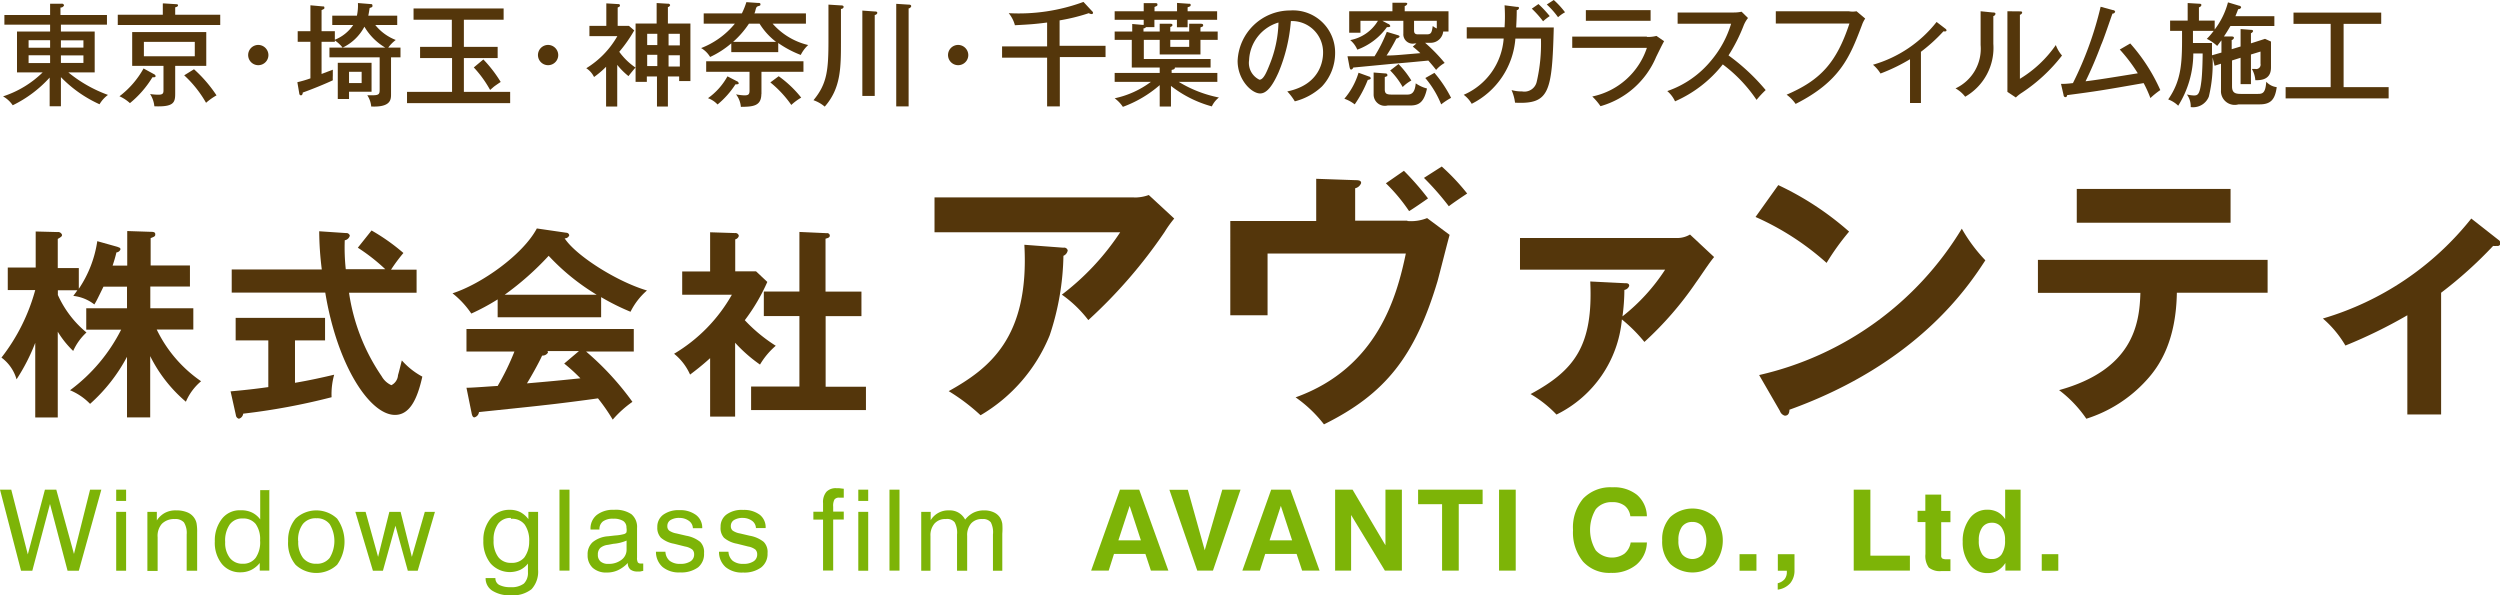 <svg xmlns="http://www.w3.org/2000/svg" viewBox="0 0 222.04 52.86"><defs><style>.a{fill:#54360b;}.b{fill:#7db407;}</style></defs><title>logo_out</title><path class="a" d="M13.35,37.07H11.28V31.69A15,15,0,0,1,8,35.87a5.3,5.3,0,0,0-1.78-1.21,15.21,15.21,0,0,0,4.54-5.38H7.66V27.38h3.62V25.46H9.19c-0.54,1.1-.59,1.22-0.81,1.58a3.7,3.7,0,0,0-1.87-.76c0.2-.27.27-0.36,0.36-0.5H5.14V26.2a9.24,9.24,0,0,0,2.54,3.33A5,5,0,0,0,6.5,31.17a8.42,8.42,0,0,1-1.37-1.71v7.62h-2V30.45a17.16,17.16,0,0,1-1.66,3.24A3.64,3.64,0,0,0,.13,31.76a17,17,0,0,0,3-6H0.69v-2H3.17V20.56L5.1,20.61a0.37,0.37,0,0,1,.41.25c0,0.13-.07.18-0.38,0.36v2.59H7v1.84a10.19,10.19,0,0,0,1.64-4.23l1.78,0.5C10.61,22,10.7,22,10.7,22.15a0.43,0.43,0,0,1-.36.27A12.14,12.14,0,0,1,10,23.59h1.3V20.52l2.11,0.07c0.27,0,.38.05,0.38,0.22s-0.05.2-.41,0.34v2.43h3.49v1.87H13.35v1.93h3.82v1.89H13.92a11.76,11.76,0,0,0,3.94,4.59,4.87,4.87,0,0,0-1.35,1.82,12.75,12.75,0,0,1-3.17-4.05v5.44Z"/><path class="a" d="M26.2,34c1.31-.22,2.5-0.49,3.48-0.72a6.45,6.45,0,0,0-.23,2,58.2,58.2,0,0,1-7.85,1.46,0.53,0.53,0,0,1-.38.45,0.36,0.36,0,0,1-.27-0.32l-0.47-2.11c1.78-.16,2.7-0.29,3.35-0.38V30.23h-2.9v-2h7.94v2H26.2V34ZM33,20.47a17.8,17.8,0,0,1,2.83,2,14.9,14.9,0,0,0-1.1,1.48H37V26H31a17.6,17.6,0,0,0,2.9,7.42,1.85,1.85,0,0,0,.86.79,1.07,1.07,0,0,0,.59-0.9c0.07-.2.29-1.12,0.34-1.3a6.55,6.55,0,0,0,1.82,1.44c-0.47,2.12-1.17,3.4-2.43,3.4-2.23,0-5.13-4.38-6.19-10.86H20.58V23.93h8a28.43,28.43,0,0,1-.23-3.39l2.38,0.16a0.31,0.31,0,0,1,.34.23,0.56,0.56,0,0,1-.45.41,18.07,18.07,0,0,0,.09,2.57h3.51A16.74,16.74,0,0,0,31.78,22Z"/><path class="a" d="M53.35,28.18H44.2V26.59a19.49,19.49,0,0,1-2.34,1.26,7.91,7.91,0,0,0-1.67-1.8c2.54-.81,6.25-3.42,7.49-5.76l2.61,0.38a0.27,0.27,0,0,1,.27.23,0.42,0.42,0,0,1-.41.27c1,1.53,4.61,3.83,7.31,4.63A6.06,6.06,0,0,0,56,27.69a20.41,20.41,0,0,1-2.61-1.3v1.78ZM41.43,34.44c0.58,0,2.54-.16,2.77-0.16a22,22,0,0,0,1.49-3.06H41.43v-2H56.29v2H52.05a25.11,25.11,0,0,1,4.12,4.47,9.49,9.49,0,0,0-1.75,1.58,16.57,16.57,0,0,0-1.31-1.89c-1.1.16-3.67,0.49-4.83,0.61-0.9.11-4.93,0.52-5.74,0.61a0.54,0.54,0,0,1-.41.47c-0.11,0-.2-0.11-0.25-0.41ZM53,26.18a19.72,19.72,0,0,1-4.27-3.46,25.69,25.69,0,0,1-3.91,3.46H53Zm-1.58,5H48.62a0.24,0.24,0,0,1,.05.13,0.55,0.55,0,0,1-.52.27c-0.27.61-1,1.91-1.35,2.47,2.27-.2,2.52-0.22,4.75-0.45a15.37,15.37,0,0,0-1.44-1.31Z"/><path class="a" d="M65.3,37H63.07V31.81c-0.74.67-1.33,1.12-1.78,1.46a4.92,4.92,0,0,0-1.42-1.85A14.26,14.26,0,0,0,65,26.18H60.59V24.11h2.48V20.63l2.21,0.07a0.3,0.3,0,0,1,.34.25,0.44,0.44,0,0,1-.32.31v2.84h1.85l1,0.94a17,17,0,0,1-2,3.4,14,14,0,0,0,2.75,2.27,6.69,6.69,0,0,0-1.4,1.67,13.14,13.14,0,0,1-2.21-1.94V37Zm2.54-8.93V25.89H71V20.6l2.43,0.11a0.23,0.23,0,0,1,.27.2c0,0.18-.13.22-0.38,0.29v4.7h3.19v2.18H73.33v6.27h3.58v2.07H66.71V34.33H71V28.07H67.84Z"/><path class="a" d="M100.69,17.54a3.66,3.66,0,0,0,1.34-.22l2.26,2.09a10.12,10.12,0,0,0-.86,1.2,43.88,43.88,0,0,1-6.77,7.82,10.67,10.67,0,0,0-2.35-2.26,22.49,22.49,0,0,0,5.18-5.54H83v-3.1h17.74ZM94.45,22a0.32,0.32,0,0,1,.38.24,0.63,0.63,0,0,1-.38.48,23.42,23.42,0,0,1-1.22,7.06,14.6,14.6,0,0,1-6.14,7.1,17.5,17.5,0,0,0-2.83-2.14c3.58-2,7.18-4.73,6.72-13Z"/><path class="a" d="M125,19.63a3.85,3.85,0,0,0,1.75-.26l2,1.49c-0.19.65-.91,3.53-1.08,4.13-2,6.67-4.63,10-10.08,12.7a11.53,11.53,0,0,0-2.52-2.4c7.3-2.62,9-9,9.79-12.77H112.58V28h-3.31V19.63h7.63V15.88L120.36,16c0.41,0,.53.07,0.53,0.26a0.73,0.73,0,0,1-.53.46v2.88H125Zm-0.31-4.46a25.06,25.06,0,0,1,2.14,2.45c-0.26.19-1.44,1-1.68,1.13a15.46,15.46,0,0,0-2.06-2.47Zm3.36-.38a19.24,19.24,0,0,1,2.26,2.4c-0.12.07-1.37,0.91-1.63,1.13a24.6,24.6,0,0,0-2.21-2.52Z"/><path class="a" d="M144.24,25.15c0.26,0,.46,0,0.46.24a0.55,0.55,0,0,1-.43.36,17.48,17.48,0,0,1-.17,2.35,17.07,17.07,0,0,0,3.79-4.15H135V21.14h14a2.24,2.24,0,0,0,1.1-.31l2.14,2c-0.5.6-1.15,1.63-1.61,2.26a30,30,0,0,1-4.58,5.28,13.73,13.73,0,0,0-2-2,10.45,10.45,0,0,1-5.81,8.45A10.27,10.27,0,0,0,135.94,35c3.91-2.11,5.57-4.3,5.3-10Z"/><path class="a" d="M157.94,16.44a26.44,26.44,0,0,1,6.29,4.13,22,22,0,0,0-2,2.78,24,24,0,0,0-6.31-4.08Zm-1.7,16.87a28.4,28.4,0,0,0,18-13,14.24,14.24,0,0,0,2.09,2.81c-1.56,2.4-6.07,9.19-17.4,13.27,0,0.24-.07.53-0.41,0.53a0.64,0.64,0,0,1-.43-0.41Z"/><path class="a" d="M181,26V23.08h20.4V26h-8.06c-0.07,4.18-1.46,6.43-2.71,7.78a12.12,12.12,0,0,1-5.33,3.41,10.83,10.83,0,0,0-2.42-2.54c6.48-1.8,7.15-5.76,7.22-8.64H181Zm17.11-9.22v3H184.45v-3h13.71Z"/><path class="a" d="M216.81,36.81h-3V28a43.51,43.51,0,0,1-5.5,2.69,9.45,9.45,0,0,0-2-2.4,26.33,26.33,0,0,0,13.18-8.88l2.42,1.9a0.36,0.36,0,0,1,.17.29,0.25,0.25,0,0,1-.31.24,1.42,1.42,0,0,1-.34,0A37,37,0,0,1,216.81,26V36.81Z"/><path class="a" d="M5.41,9.44h-1V6.89A10.8,10.8,0,0,1,1.13,9.35,2.53,2.53,0,0,0,.27,8.56,9,9,0,0,0,3.79,6.43H1.51V2.8H4.45V2.19H0.39V1.33H4.45v-1l1,0a0.2,0.2,0,0,1,.24.14,0.32,0.32,0,0,1-.32.2V1.33H9.5V2.19H5.41V2.8h3V6.43H6.07a12,12,0,0,0,3.52,2,2.74,2.74,0,0,0-.75.83A11.15,11.15,0,0,1,5.41,6.85v2.6Zm-1-5.87H2.54V4.24H4.45V3.58Zm0,1.34H2.54V5.6H4.45V4.92Zm1-.68h2V3.58h-2V4.24Zm0,1.36h2V4.92h-2V5.6Z"/><path class="a" d="M14.52,0.3l1.1,0.07c0.06,0,.19,0,0.19.1s-0.1.14-.25,0.18V1.31h4V2.22h-9.1V1.31h4v-1ZM13.7,6.6a0.22,0.22,0,0,1,.12.15c0,0.12-.12.12-0.28,0.11a9,9,0,0,1-2,2.3,3.48,3.48,0,0,0-.93-0.61,7.92,7.92,0,0,0,2.14-2.47Zm1.86,1.72c0,0.79-.13,1.19-1.85,1.12a2.45,2.45,0,0,0-.38-1.09,4.79,4.79,0,0,0,.74.06c0.36,0,.45-0.1.45-0.36V5.85H11.74v-3h6.58v3H15.56V8.32Zm-2.78-4.6V5H17.3V3.72H12.78Zm4.45,2.43a11.92,11.92,0,0,1,2,2.32,5.47,5.47,0,0,0-.93.66,10.07,10.07,0,0,0-1.94-2.44Z"/><path class="a" d="M23.84,4.89a0.9,0.9,0,1,1-.9-0.9A0.91,0.91,0,0,1,23.84,4.89Z"/><path class="a" d="M34.73,5.09V8.37c0,0.45,0,1.17-1.76,1.09a2.14,2.14,0,0,0-.35-1l0.51,0c0.59,0,.59-0.16.59-0.57V5.09H29.26V4.23h1.17a3,3,0,0,0-.69-0.64V3.71H28.56V6.57l1-.38c0,0.3,0,.42,0,0.54a3.5,3.5,0,0,0,0,.4C29,7.4,27.74,7.92,26.89,8.22c0,0.13-.06.25-0.17,0.25a0.17,0.17,0,0,1-.14-0.17l-0.17-1a9.9,9.9,0,0,0,1.16-.34V3.71H26.44V2.77h1.13V0.47l1.1,0.1c0.09,0,.14,0,0.14.11s0,0.1-.25.22V2.77h1.18V3.53a3.57,3.57,0,0,0,1.63-1.31H29.51V1.39H31.7A4.32,4.32,0,0,0,31.79.27L32.9,0.36c0.08,0,.18,0,0.18.13s0,0.14-.25.22c-0.07.44-.09,0.55-0.12,0.68h2.57V2.22H33.33a4.34,4.34,0,0,0,1.82,1.33,3.25,3.25,0,0,0-.67.68h1.09V5.09H34.73ZM31,8.15V8.79H30V5.58h3V8.15H31Zm1.36-5.77a4.27,4.27,0,0,1-1.93,1.85h3.79A5.23,5.23,0,0,1,32.37,2.38Zm-0.24,4H31v1h1.12v-1Z"/><path class="a" d="M41.2,4.16h3v1h-3v3h4.11v1H36.15v-1h4v-3H37.31v-1h2.82V1.75h-3.4v-1h8v1H41.2V4.16Zm1.73,1.12a11.41,11.41,0,0,1,1.54,2c-0.1.06-.55,0.37-0.63,0.44s-0.22.19-.31,0.27a10,10,0,0,0-1.45-2Z"/><path class="a" d="M49.58,4.89a0.9,0.9,0,1,1-.9-0.9A0.91,0.91,0,0,1,49.58,4.89Z"/><path class="a" d="M54.83,9.46h-1V5.93a8.06,8.06,0,0,1-1.07.91,1.92,1.92,0,0,0-.69-0.78,7.93,7.93,0,0,0,2.76-2.85H52.35V2.3h1.5v-2l1,0.06c0.09,0,.21,0,0.21.12A0.12,0.12,0,0,1,55,.6l-0.14.07V2.3h1l0.47,0.4A12.25,12.25,0,0,1,55,4.6,5.83,5.83,0,0,0,56.44,6c-0.14.16-.47,0.56-0.62,0.76a6.12,6.12,0,0,1-1-1V9.46Zm4.52,0h-1V6.79h-0.9V7.27h-1V2.09h1.87V0.27l1,0.06a0.18,0.18,0,0,1,.2.12,0.25,0.25,0,0,1-.2.18V2.09h2V7.2h-1V6.79h-1V9.46ZM58.38,3h-0.9V4h0.9V3Zm0,1.87h-0.9v1h0.9v-1Zm1-.84h1V3h-1V4Zm0,1.88h1v-1h-1v1Z"/><path class="a" d="M68.62,2.1A6.08,6.08,0,0,0,71.78,4a3,3,0,0,0-.66.88,9.17,9.17,0,0,1-2-1.06V4.63H64.95V3.85a8.12,8.12,0,0,1-1.88,1.21,2.23,2.23,0,0,0-.8-0.79,7.25,7.25,0,0,0,3-2.17H62.5V1.19h3.39a6.61,6.61,0,0,0,.4-1l1,0.07c0.17,0,.25,0,0.25.13s-0.08.11-.26,0.18S67.12,1,67,1.19h4.58V2.1h-3Zm-1,6.24c0,1.09-.75,1.14-1.82,1.15a2.08,2.08,0,0,0-.43-1.11,4.6,4.6,0,0,0,.74.09c0.36,0,.46-0.09.46-0.42V6.38H62.72V5.44h8.64V6.38H67.63v2ZM65.44,7.21a0.25,0.25,0,0,1,.17.19c0,0.09-.16.09-0.2,0.09H65.32a7.79,7.79,0,0,1-1.59,1.79,2.17,2.17,0,0,0-.85-0.56,5.83,5.83,0,0,0,1.73-1.94ZM66.52,2.1a8.27,8.27,0,0,1-1.41,1.62h3.82A6,6,0,0,1,67.46,2.1H66.52Zm2.64,4.67a9.86,9.86,0,0,1,2,1.9,4.87,4.87,0,0,0-.88.65,9.72,9.72,0,0,0-1.86-2Z"/><path class="a" d="M74.69,0.48c0.09,0,.24,0,0.24.15a0.23,0.23,0,0,1-.24.16V3.67c0,2.34,0,4.16-1.44,5.8a3.15,3.15,0,0,0-1-.57c1.22-1.47,1.33-2.69,1.33-5.35V0.41Zm3,0.54c0.1,0,.23,0,0.23.14a0.26,0.26,0,0,1-.23.17V8.52h-1.1V0.94Zm3-.61c0.09,0,.24,0,0.24.15a0.29,0.29,0,0,1-.23.19v8.7H79.6V0.34Z"/><path class="a" d="M86,4.89a0.9,0.9,0,1,1-.9-0.9A0.91,0.91,0,0,1,86,4.89Z"/><path class="a" d="M94.13,4.07h4.06v1H94.13V9.45H93V5.12H89v-1h4V2c-1,.13-1.47.17-2.86,0.24a2.81,2.81,0,0,0-.55-1.07,16.6,16.6,0,0,0,6.64-1L97,1a0.2,0.2,0,0,1,.08.15,0.12,0.12,0,0,1-.13.1,0.62,0.62,0,0,1-.25-0.08,16.78,16.78,0,0,1-2.59.64V4.07Z"/><path class="a" d="M103,2.11l0.94,0c0.08,0,.19,0,0.19.11s-0.05.11-.19,0.18V2.8h1.68V2.11l1,0c0.1,0,.24,0,0.24.13s-0.05.11-.24,0.2V2.8h1.53V3.54h-1.53v1.3H103V3.54h-1.41v1.7h5.93V6h-3.17c0,0.14-.1.17-0.29,0.21V6.48h4.06V7.27h-3.43a10.9,10.9,0,0,0,3.57,1.39,2.17,2.17,0,0,0-.63.79A10.26,10.26,0,0,1,104,7.63V9.46h-1V7.56a10.39,10.39,0,0,1-3.27,1.93A3.06,3.06,0,0,0,99,8.73a8.24,8.24,0,0,0,3.22-1.46H99V6.48h4V6h-2.48V3.54H99V2.8h1.56V2.13l0.91,0.08,0.11,0V1.76H99V1h2.58V0.28l1,0c0.15,0,.22,0,0.22.13s-0.07.12-.26,0.21V1h2V0.26l1,0.07c0.16,0,.21,0,0.21.12s-0.07.12-.27,0.2V1h2.62V1.76h-2.62V2.42h-0.95V1.76h-2V2.41h-0.75a0.26,0.26,0,0,1-.22.11V2.8H103V2.11Zm2.62,1.43h-1.68V4.16h1.68V3.54Z"/><path class="a" d="M114.33,8.12c3-.62,3.18-2.85,3.18-3.43a2.77,2.77,0,0,0-2.86-2.82,14.7,14.7,0,0,1-1.1,4.57C113,7.67,112.49,8.3,111.92,8.3c-0.75,0-2-1.2-2-2.89A4.67,4.67,0,0,1,114.58.93a3.74,3.74,0,0,1,4,3.75,4.35,4.35,0,0,1-1.17,3A5.46,5.46,0,0,1,115,9,5.07,5.07,0,0,0,114.33,8.12Zm-3.39-2.78a1.65,1.65,0,0,0,.92,1.74c0.38,0,.67-0.76.93-1.41A10.56,10.56,0,0,0,113.55,2,3.64,3.64,0,0,0,110.94,5.34Z"/><path class="a" d="M121.6,6.8a0.17,0.17,0,0,1,.14.15c0,0.09-.09.11-0.26,0.15a10.54,10.54,0,0,1-1.16,2.17,3.15,3.15,0,0,0-.92-0.5,6.41,6.41,0,0,0,1.26-2.31Zm2.51-3.69c0.15,0.05.19,0.07,0.19,0.14s-0.18.16-.28,0.17a16.11,16.11,0,0,1-.87,1.51c0.67,0,1.13-.05,3-0.21-0.33-.31-0.51-0.45-0.67-0.58l0.32-.28h-0.16a0.83,0.83,0,0,1-1-.87V1.85h-1.86l0.49,0.26a0.3,0.3,0,0,1,.21.2c0,0.09-.15.1-0.2,0.1h-0.1a5.6,5.6,0,0,1-2.63,2,2.25,2.25,0,0,0-.63-0.85,3.63,3.63,0,0,0,2.46-1.71h-1.55V2.91h-1V1h3.84V0.24l1.09,0c0.11,0,.23,0,0.23.11a0.35,0.35,0,0,1-.23.19V1h3.89v1.8h-0.47a1.12,1.12,0,0,1-1.06,1h-0.55a14.65,14.65,0,0,1,1.74,1.79,2.84,2.84,0,0,0-.76.62c-0.17-.22-0.29-0.37-0.69-0.83-1.88.18-2,.19-3.22,0.29L120.19,6a0.26,0.26,0,0,1-.18.18c-0.08,0-.11-0.06-0.15-0.23L119.68,5c1.13,0,1.66,0,2.4,0a12.59,12.59,0,0,0,1.09-2.17ZM123,6.52c0.07,0,.22,0,0.22.14s0,0.08-.23.19V7.93c0,0.38.15,0.47,0.61,0.47H125c0.4,0,.67-0.2.74-1a3.08,3.08,0,0,0,1,.46c-0.26,1.21-.7,1.51-1.5,1.51h-2a1,1,0,0,1-1.24-1V6.44Zm1.21-.83a8.18,8.18,0,0,1,1.14,1.46,3.32,3.32,0,0,0-.77.58,6.67,6.67,0,0,0-1.11-1.47Zm1.38-3.84v0.8c0,0.18,0,.4.33,0.4h0.82c0.4,0,.43-0.22.51-0.74a1.66,1.66,0,0,0,.36.22V1.85h-2Zm1.81,4.62a11.08,11.08,0,0,1,1.48,2.22,6.14,6.14,0,0,0-.88.58,8.61,8.61,0,0,0-1.41-2.34Z"/><path class="a" d="M134.71,0.61c0.13,0,.2,0,0.2.11a0.22,0.22,0,0,1-.2.18c0,0.25,0,.6-0.05,1.54H138c-0.15,5.78-.39,6.83-3.44,6.68A4.05,4.05,0,0,0,134.25,8a3.34,3.34,0,0,0,.94.12,1.12,1.12,0,0,0,1.3-.88,14.85,14.85,0,0,0,.37-3.81h-2.27a7.08,7.08,0,0,1-3.88,5.79A2.57,2.57,0,0,0,130,8.42a5.91,5.91,0,0,0,3.55-5h-3.28v-1h3.36a14.86,14.86,0,0,0,0-1.95Zm1.93-.25a10.35,10.35,0,0,1,1,1.07,4.78,4.78,0,0,0-.59.46,9,9,0,0,0-1-1.12ZM138,0a7.44,7.44,0,0,1,1,1.09,3.11,3.11,0,0,0-.62.44,7.18,7.18,0,0,0-1-1.13Z"/><path class="a" d="M146.27,3.28a3,3,0,0,0,.85-0.09l0.68,0.47c-0.13.21-.61,1.2-0.71,1.4a7.59,7.59,0,0,1-4.94,4.37,5.56,5.56,0,0,0-.73-0.86,6.5,6.5,0,0,0,4.85-4.32h-6.63v-1h6.63ZM146.6,0.9V1.85h-5.75V0.9h5.75Z"/><path class="a" d="M149,2.11v-1h5a3.12,3.12,0,0,0,.68-0.07l0.57,0.56a2.62,2.62,0,0,0-.38.65,14.87,14.87,0,0,1-1.35,2.67A18.19,18.19,0,0,1,156.82,8a9.05,9.05,0,0,0-.81.87,13,13,0,0,0-3-3.15A11,11,0,0,1,148.77,9a2.62,2.62,0,0,0-.69-0.91A8.69,8.69,0,0,0,152,5.35a9.18,9.18,0,0,0,1.75-3.24H149Z"/><path class="a" d="M164.2,1A2,2,0,0,0,164.89,1l0.77,0.65a2.43,2.43,0,0,0-.29.58c-1.08,2.85-1.94,5-5.89,7a3.41,3.41,0,0,0-.8-0.82c3-1.29,4.42-2.82,5.58-6.32h-6.54V1h6.48Z"/><path class="a" d="M170.64,9.15h-1V5.26a16.1,16.1,0,0,1-2.62,1.27,3.27,3.27,0,0,0-.67-0.78A11.07,11.07,0,0,0,172,1.95l0.81,0.62a0.17,0.17,0,0,1,.07.13c0,0.09-.11.11-0.27,0.08a14.8,14.8,0,0,1-2,1.82V9.15Z"/><path class="a" d="M177,1.11c0.1,0,.23,0,0.23.13a0.25,0.25,0,0,1-.19.19V3.89a5,5,0,0,1-2.5,4.7,2.82,2.82,0,0,0-.86-0.74A3.88,3.88,0,0,0,175.91,4V1Zm2.4-.1c0.11,0,.2,0,0.2.12a0.26,0.26,0,0,1-.2.18V7a10.45,10.45,0,0,0,3.19-3,2.91,2.91,0,0,0,.55.93,14.77,14.77,0,0,1-3.54,3.29,3.2,3.2,0,0,0-.56.44l-0.75-.5c0-.2,0-0.5,0-0.78V1Z"/><path class="a" d="M189.2,3.86A15.93,15.93,0,0,1,191.87,8a6.93,6.93,0,0,0-.88.71,10.71,10.71,0,0,0-.6-1.33c-3.72.65-4.13,0.72-6.8,1.07,0,0.15-.09.18-0.16,0.18a0.18,0.18,0,0,1-.15-0.18l-0.23-1c0.27,0,.49,0,1.06-0.07A30.94,30.94,0,0,0,186.57.6l1.1,0.3a0.19,0.19,0,0,1,.19.14,0.24,0.24,0,0,1-.24.17c-0.16.43-.81,2.37-1,2.76-0.41,1.1-.87,2.19-1.39,3.25,1.07-.13,2.24-0.32,4.64-0.71a14.32,14.32,0,0,0-1.6-2.11Z"/><path class="a" d="M199,4.13V2.58l0.89,0.07c0.08,0,.22,0,0.22.12a0.31,0.31,0,0,1-.19.18v0.9l1.25-.4,0.53,0.24V5.92c0,0.36,0,1.26-1.39,1.2a2.35,2.35,0,0,0-.31-1,2,2,0,0,0,.29,0,0.39,0.39,0,0,0,.48-0.46V4.58l-0.85.26V7.47H199V5.13l-0.76.24V7.66c0,0.55.24,0.68,0.77,0.68h1.52c0.43,0,.68-0.07.75-1.08a1.49,1.49,0,0,0,.93.48c-0.15,1.08-.51,1.53-1.52,1.53h-1.88A1.22,1.22,0,0,1,197.26,8V5.66l-0.57.18-0.18-.75a12.5,12.5,0,0,1-.33,3.49,1.5,1.5,0,0,1-1.61.93,1.77,1.77,0,0,0-.34-1.12,3.2,3.2,0,0,0,.61.09c0.36,0,.53-0.07.68-1.29,0.07-.53.11-1.81,0.11-2.44H194.8a8.76,8.76,0,0,1-1.34,4.64,2.54,2.54,0,0,0-.89-0.56c1.25-1.8,1.24-3.43,1.23-6.09h-1.06V1.83h1.56V0.27l1,0.06c0.1,0,.22,0,0.22.13a0.29,0.29,0,0,1-.22.19V1.83h1.4V2.62A6.82,6.82,0,0,0,197.88.21l1,0.3a0.18,0.18,0,0,1,.17.15,0.25,0.25,0,0,1-.26.15c-0.05.12-.09,0.24-0.25,0.63H202V2.31h-3.9c-0.25.42-.35,0.59-0.58,0.93l0.68,0c0.06,0,.21,0,0.21.13a0.29,0.29,0,0,1-.2.19V4.37Zm-1.7.54V3.58l-0.38.5A3.79,3.79,0,0,0,196,3.45a5.62,5.62,0,0,0,.61-0.71h-1.84V3.82h1.69V4.91Z"/><path class="a" d="M208.15,7.74h4v1H203v-1h4V2.12H203.7v-1h7.79v1h-3.34V7.74Z"/><path class="b" d="M1.87,50.69L0,43.49H1l1.47,5.75,1.52-5.75H5l1.57,5.71L8,43.49H9L7,50.69h-1L4.44,44.76,2.87,50.69h-1Z"/><path class="b" d="M10.32,44.49v-1H11.2v1H10.32Zm0,6.19V45.46H11.2v5.23H10.32Z"/><path class="b" d="M16.58,50.69V47.47a1.77,1.77,0,0,0-.24-1.07,1,1,0,0,0-.81-0.3,1.53,1.53,0,0,0-1.15.42A1.62,1.62,0,0,0,14,47.71v3H13.09V45.46h0.84v0.76a2,2,0,0,1,.72-0.67,2,2,0,0,1,1-.22,2.47,2.47,0,0,1,1,.18,1.35,1.35,0,0,1,.63.53,1.32,1.32,0,0,1,.18.45,4.4,4.4,0,0,1,.05.81v3.39H16.58Z"/><path class="b" d="M23.92,43.49v7.19H23.07V50a2.26,2.26,0,0,1-.76.62,2.13,2.13,0,0,1-.94.21,2.06,2.06,0,0,1-1.67-.75,3,3,0,0,1-.62-2,3.12,3.12,0,0,1,.63-2,2,2,0,0,1,1.67-.76,2.21,2.21,0,0,1,1,.2,2,2,0,0,1,.73.61v-2.6h0.85ZM23.1,48a2.31,2.31,0,0,0-.39-1.46,1.4,1.4,0,0,0-1.16-.49,1.35,1.35,0,0,0-1.15.54A2.51,2.51,0,0,0,20,48.15a2.16,2.16,0,0,0,.42,1.41,1.4,1.4,0,0,0,1.15.51,1.36,1.36,0,0,0,1.14-.53A2.43,2.43,0,0,0,23.1,48Z"/><path class="b" d="M25.59,48.06a3,3,0,0,1,.66-2,2.7,2.7,0,0,1,3.69,0,3.52,3.52,0,0,1,0,4.1,2.7,2.7,0,0,1-3.69,0A3,3,0,0,1,25.59,48.06Zm0.9,0a2.31,2.31,0,0,0,.42,1.49,1.45,1.45,0,0,0,1.19.52,1.42,1.42,0,0,0,1.18-.52,2.89,2.89,0,0,0,0-3,1.42,1.42,0,0,0-1.18-.52,1.45,1.45,0,0,0-1.2.51A2.31,2.31,0,0,0,26.48,48.06Z"/><path class="b" d="M33.12,50.69l-1.56-5.23h0.91l1.11,4,1-4h1l1,4,1.15-4h0.9L37.1,50.69H36.22l-1.1-4-1.11,4H33.12Z"/><path class="b" d="M46.93,50a2,2,0,0,1-.72.61,2.28,2.28,0,0,1-2.64-.57,3.06,3.06,0,0,1-.64-2,3,3,0,0,1,.65-2,2.14,2.14,0,0,1,1.71-.76,2,2,0,0,1,.91.2,2.18,2.18,0,0,1,.73.63V45.46h0.86v5.12a2.31,2.31,0,0,1-.58,1.75,2.67,2.67,0,0,1-1.86.54,2.83,2.83,0,0,1-1.63-.41,1.29,1.29,0,0,1-.59-1.12v0H44v0a0.66,0.66,0,0,0,.34.61,2.09,2.09,0,0,0,1,.2,1.81,1.81,0,0,0,1.19-.32,1.32,1.32,0,0,0,.36-1V50Zm-1.55-4a1.36,1.36,0,0,0-1.14.52,2.37,2.37,0,0,0-.4,1.48,2.33,2.33,0,0,0,.41,1.47,1.37,1.37,0,0,0,1.14.52,1.42,1.42,0,0,0,1.18-.48A2.35,2.35,0,0,0,47,48.11a2.45,2.45,0,0,0-.4-1.52A1.4,1.4,0,0,0,45.38,46.08Z"/><path class="b" d="M49.69,50.69V43.49h0.89v7.19H49.69Z"/><path class="b" d="M55.76,50a2.91,2.91,0,0,1-.87.64,2.29,2.29,0,0,1-1,.21,1.77,1.77,0,0,1-1.25-.42,1.5,1.5,0,0,1-.45-1.15,1.44,1.44,0,0,1,.44-1.12A2.42,2.42,0,0,1,54,47.63l0.62-.07a4,4,0,0,0,.82-0.13,0.36,0.36,0,0,0,.2-0.15,1.09,1.09,0,0,0,0-.41,0.68,0.68,0,0,0-.29-0.6,1.58,1.58,0,0,0-.88-0.2,1.47,1.47,0,0,0-.92.24,0.86,0.86,0,0,0-.31.72H52.45v0A1.53,1.53,0,0,1,53,45.74a2.34,2.34,0,0,1,1.53-.46,2.48,2.48,0,0,1,1.55.39,1.47,1.47,0,0,1,.5,1.23v2.62a0.83,0.83,0,0,0,.07.43,0.31,0.31,0,0,0,.26.1H57l0.13,0V50.7l-0.28.06-0.23,0A1,1,0,0,1,56,50.59,0.72,0.72,0,0,1,55.76,50v0Zm-0.08-2a3.73,3.73,0,0,1-1.21.3L54,48.39a1.27,1.27,0,0,0-.69.28,0.8,0.8,0,0,0-.21.6,0.75,0.75,0,0,0,.24.6,1,1,0,0,0,.7.21,1.82,1.82,0,0,0,1.16-.36,1.11,1.11,0,0,0,.45-0.91V48Z"/><path class="b" d="M58.26,49H59.1a1.12,1.12,0,0,0,.38.81,1.47,1.47,0,0,0,.95.27,1.57,1.57,0,0,0,.89-0.22,0.7,0.7,0,0,0,.33-0.61,0.58,0.58,0,0,0-.16-0.44,1.47,1.47,0,0,0-.64-0.27l-1-.25a2.44,2.44,0,0,1-1.15-.53,1.28,1.28,0,0,1-.32-0.94,1.32,1.32,0,0,1,.52-1.1,2.29,2.29,0,0,1,1.44-.41,2.34,2.34,0,0,1,1.48.43,1.41,1.41,0,0,1,.55,1.17v0H61.54a0.83,0.83,0,0,0-.34-0.64A1.4,1.4,0,0,0,60.36,46a1.45,1.45,0,0,0-.81.19,0.61,0.61,0,0,0-.28.54,0.49,0.49,0,0,0,.17.4,1.64,1.64,0,0,0,.65.25l0.85,0.2a2.72,2.72,0,0,1,1.25.55,1.27,1.27,0,0,1,.34,1A1.52,1.52,0,0,1,62,50.39a2.53,2.53,0,0,1-1.6.45,2.26,2.26,0,0,1-1.55-.48A1.79,1.79,0,0,1,58.26,49Z"/><path class="b" d="M63.86,49H64.7a1.12,1.12,0,0,0,.38.81,1.47,1.47,0,0,0,.95.27,1.57,1.57,0,0,0,.89-0.22,0.7,0.7,0,0,0,.33-0.61,0.58,0.58,0,0,0-.16-0.44,1.47,1.47,0,0,0-.64-0.27l-1-.25a2.44,2.44,0,0,1-1.15-.53A1.28,1.28,0,0,1,64,46.8a1.32,1.32,0,0,1,.52-1.1A2.29,2.29,0,0,1,66,45.29a2.34,2.34,0,0,1,1.48.43A1.41,1.41,0,0,1,68,46.9v0H67.14a0.83,0.83,0,0,0-.34-0.64A1.4,1.4,0,0,0,66,46a1.45,1.45,0,0,0-.81.19,0.61,0.61,0,0,0-.28.54,0.49,0.49,0,0,0,.17.4,1.64,1.64,0,0,0,.65.25l0.85,0.2a2.72,2.72,0,0,1,1.25.55,1.27,1.27,0,0,1,.34,1,1.52,1.52,0,0,1-.57,1.27,2.53,2.53,0,0,1-1.6.45,2.26,2.26,0,0,1-1.55-.48A1.79,1.79,0,0,1,63.86,49Z"/><path class="b" d="M73.1,50.69V46.15H72.24v-0.7H73.1V44.68a1.41,1.41,0,0,1,.3-1,1.14,1.14,0,0,1,.89-0.32h0.23l0.42,0.05v0.79l-0.24,0H74.54a0.49,0.49,0,0,0-.43.17A1.2,1.2,0,0,0,74,45v0.44h0.94v0.7H74v4.53H73.1Z"/><path class="b" d="M76.23,44.49v-1h0.88v1H76.23Zm0,6.19V45.46h0.88v5.23H76.23Z"/><path class="b" d="M79,50.69V43.49h0.89v7.19H79Z"/><path class="b" d="M88.19,50.69V47.47A1.93,1.93,0,0,0,88,46.39a0.87,0.87,0,0,0-.75-0.29,1.25,1.25,0,0,0-1,.39,1.6,1.6,0,0,0-.35,1.11v3.09H85V47.47a1.93,1.93,0,0,0-.21-1.08A0.86,0.86,0,0,0,84,46.1a1.26,1.26,0,0,0-1,.4,1.59,1.59,0,0,0-.36,1.1v3.09H81.82V45.46h0.84v0.74a1.82,1.82,0,0,1,1.63-.87,1.52,1.52,0,0,1,1.43.82,2.22,2.22,0,0,1,.75-0.62,2.1,2.1,0,0,1,.93-0.2,2,2,0,0,1,.88.18,1.31,1.31,0,0,1,.58.53,1.51,1.51,0,0,1,.16.48,5.61,5.61,0,0,1,0,.88v3.29H88.19Z"/><path class="b" d="M99.47,43.49h1.71l2.59,7.19h-1.55l-0.49-1.48H98.94l-0.47,1.48H96.91Zm0.86,1.44-1,3.06h2Z"/><path class="b" d="M106.34,50.69l-2.48-7.19h1.64L107,48.87l1.56-5.38h1.62l-2.45,7.19h-1.42Z"/><path class="b" d="M112.9,43.49h1.71l2.59,7.19h-1.55l-0.49-1.48h-2.79l-0.47,1.48h-1.56Zm0.86,1.44-1,3.06h2Z"/><path class="b" d="M118.58,50.69V43.49h1.55l2.92,4.94V43.49h1.46v7.19H123L120,45.74v4.94h-1.46Z"/><path class="b" d="M128.08,50.69V44.78h-2.13V43.49h5.73v1.28h-2.12v5.91h-1.48Z"/><path class="b" d="M133.14,50.69V43.49h1.48v7.19h-1.48Z"/><path class="b" d="M146.27,48.21a2.66,2.66,0,0,1-.94,1.95,3.38,3.38,0,0,1-2.25.72,3.15,3.15,0,0,1-2.48-1,4.06,4.06,0,0,1-.89-2.79,4,4,0,0,1,.9-2.81,3.36,3.36,0,0,1,2.6-1,3.27,3.27,0,0,1,2.18.67,2.57,2.57,0,0,1,.88,1.9H144.8a1.4,1.4,0,0,0-.5-0.93,1.72,1.72,0,0,0-1.09-.32,1.79,1.79,0,0,0-1.48.63,3.54,3.54,0,0,0,0,3.65,1.94,1.94,0,0,0,2.54.3,1.61,1.61,0,0,0,.56-1h1.45Z"/><path class="b" d="M147.63,48a2.9,2.9,0,0,1,.72-2.08,2.95,2.95,0,0,1,3.94,0,3.37,3.37,0,0,1,0,4.17,2.95,2.95,0,0,1-3.94,0A2.91,2.91,0,0,1,147.63,48Zm1.44,0a2,2,0,0,0,.32,1.22,1.2,1.2,0,0,0,1.84,0,2.45,2.45,0,0,0,0-2.43,1.08,1.08,0,0,0-.92-0.43,1.09,1.09,0,0,0-.93.43A2,2,0,0,0,149.07,48Z"/><path class="b" d="M154.5,50.69V49.22H156v1.47H154.5Z"/><path class="b" d="M157.89,52.37V51.8a1.16,1.16,0,0,0,.61-0.36,1,1,0,0,0,.2-0.63V50.69h-0.8V49.22h1.48v1.41A1.76,1.76,0,0,1,159,51.8,1.8,1.8,0,0,1,157.89,52.37Z"/><path class="b" d="M164.64,50.69V43.49h1.48v5.86h3.51v1.33h-5Z"/><path class="b" d="M173.24,50.72l-0.47,0h-0.34a1.56,1.56,0,0,1-1.12-.31,1.76,1.76,0,0,1-.3-1.2V46.37h-0.7v-1H171V43.93h1.41v1.45h0.82v1h-0.82v2.94a0.32,0.32,0,0,0,.09.28,0.73,0.73,0,0,0,.38.07h0.35v1.07Z"/><path class="b" d="M179.46,43.49v7.19h-1.35V50a2.08,2.08,0,0,1-.69.68,1.79,1.79,0,0,1-.9.22,1.92,1.92,0,0,1-1.59-.78,3.21,3.21,0,0,1-.61-2,3.3,3.3,0,0,1,.61-2.06,1.89,1.89,0,0,1,1.57-.79,1.92,1.92,0,0,1,.92.21,1.78,1.78,0,0,1,.67.63V43.49h1.38ZM175.75,48a2.1,2.1,0,0,0,.3,1.23,1,1,0,0,0,.87.42,1,1,0,0,0,.86-0.42,2.12,2.12,0,0,0,.3-1.23,1.87,1.87,0,0,0-.31-1.16,1,1,0,0,0-.88-0.41,1,1,0,0,0-.84.42A1.9,1.9,0,0,0,175.75,48Z"/><path class="b" d="M181.34,50.69V49.22h1.47v1.47h-1.47Z"/></svg>